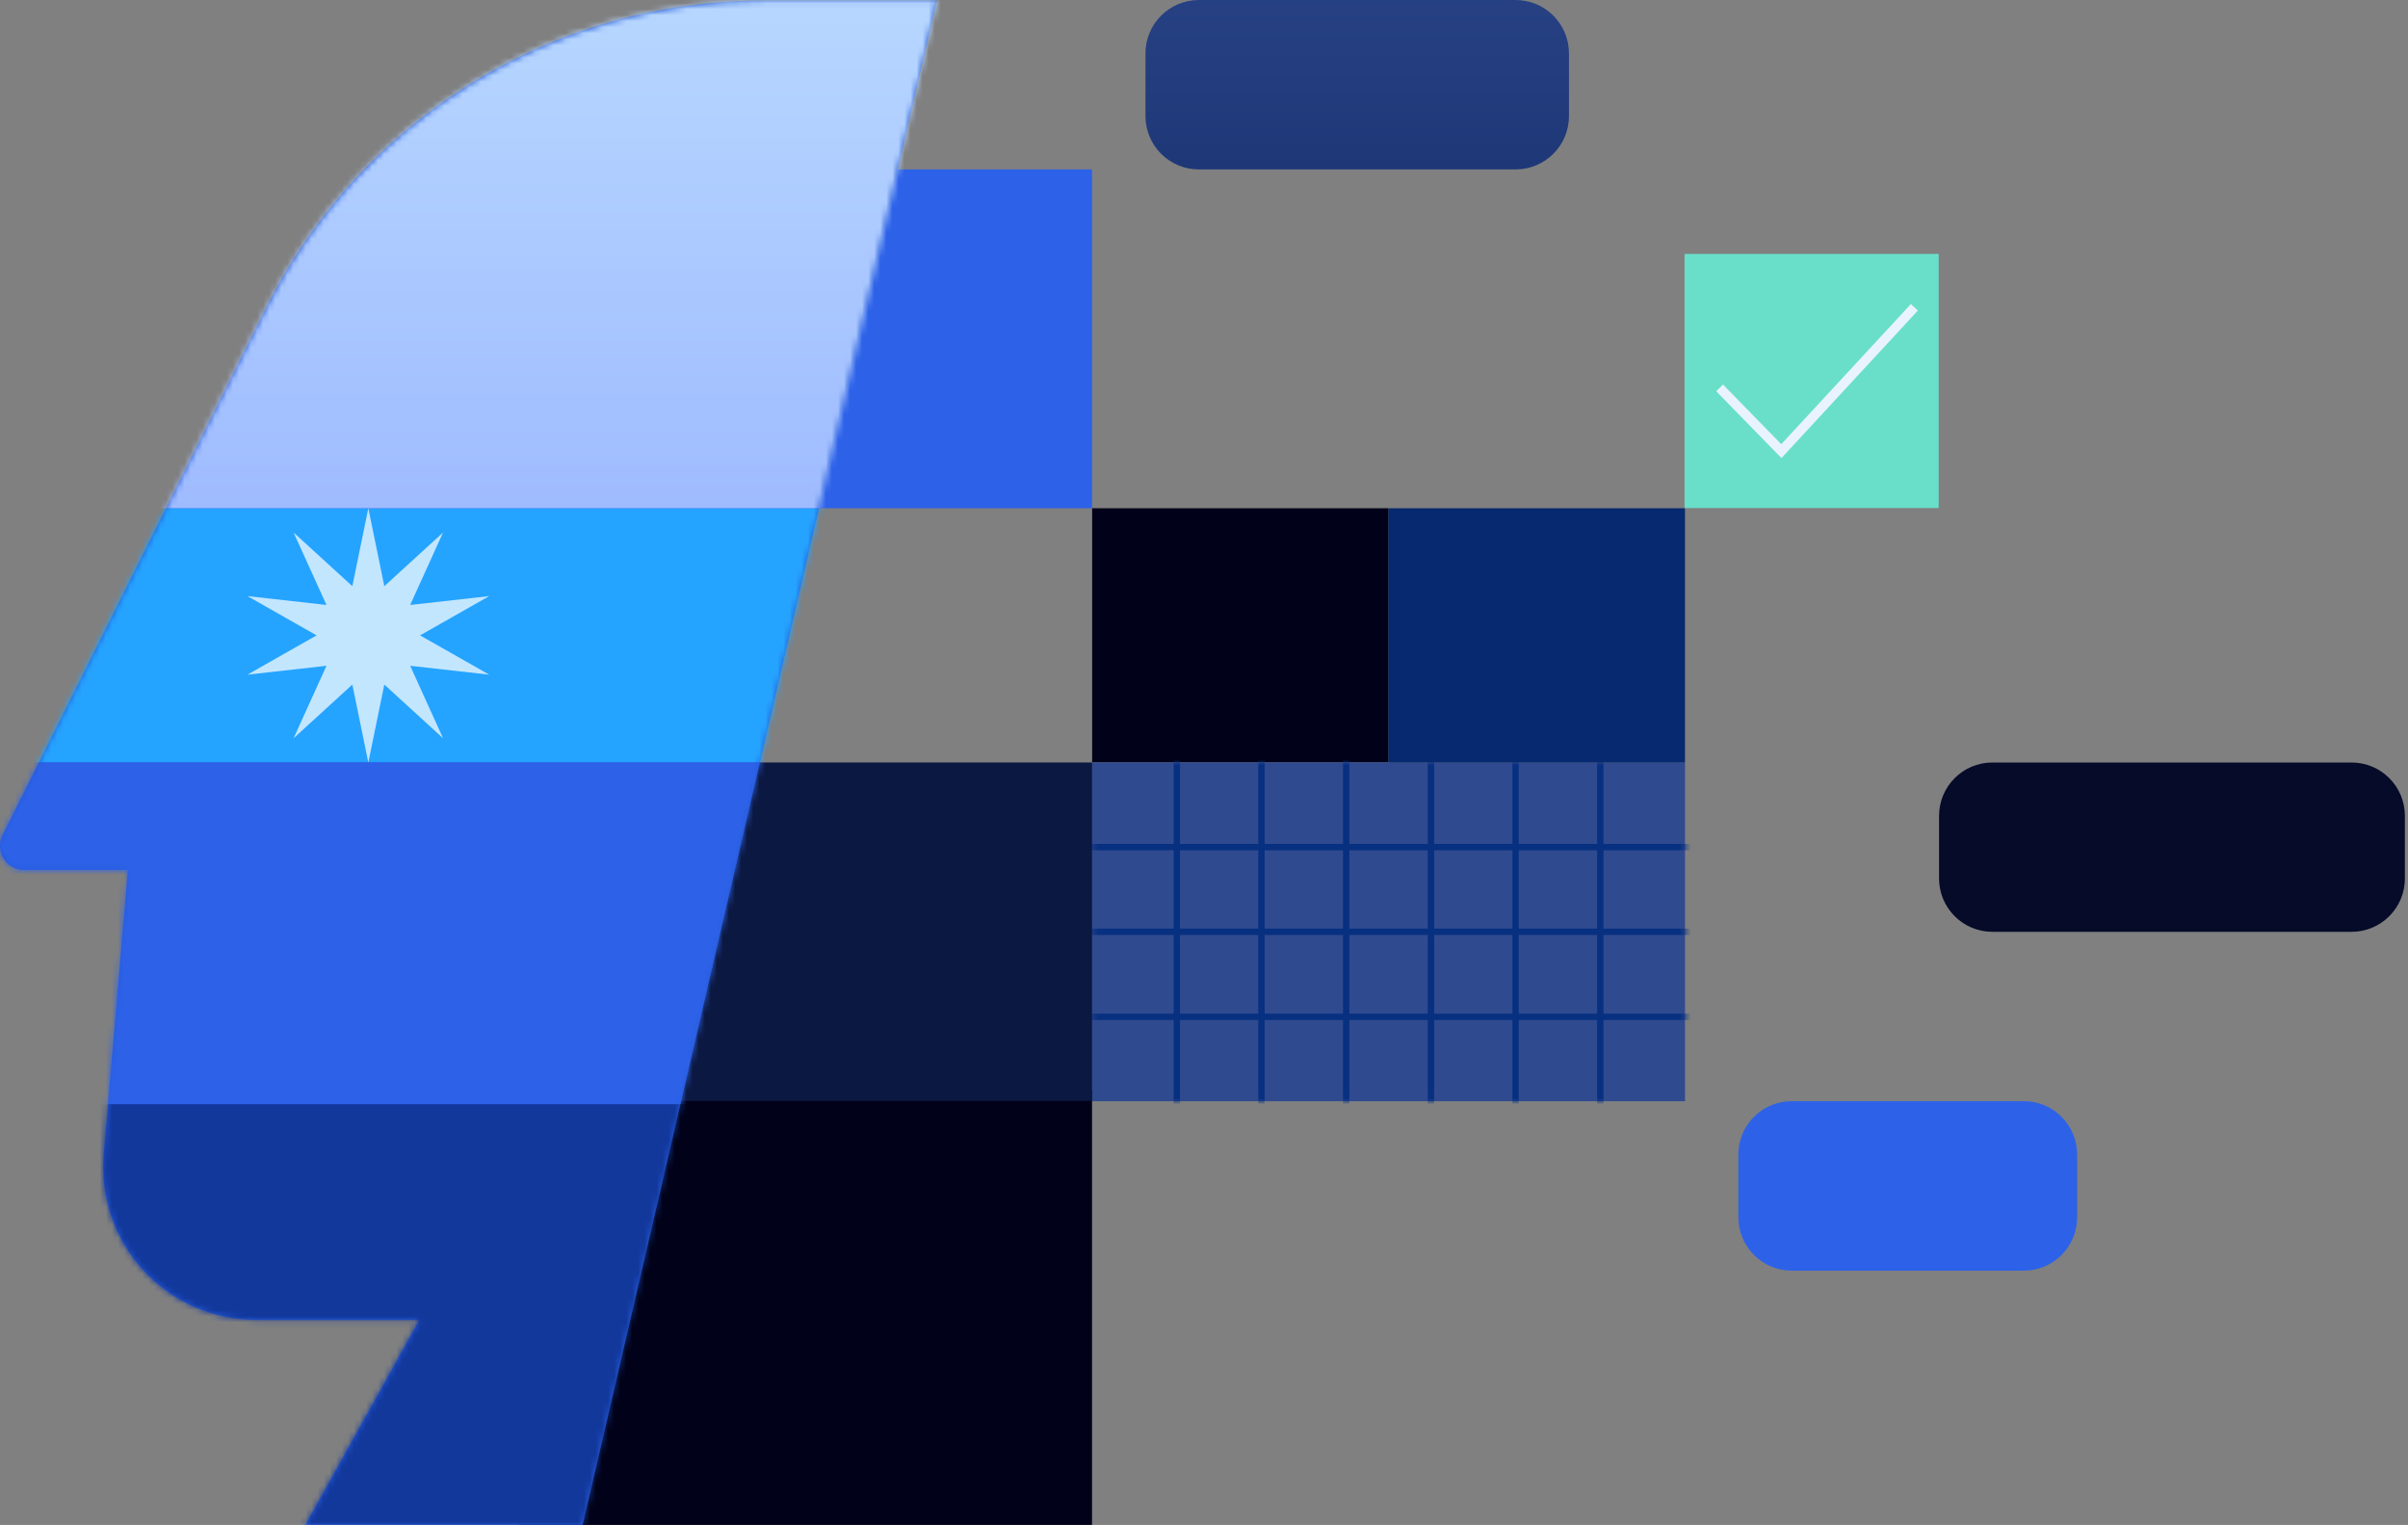 <?xml version="1.0" encoding="UTF-8"?>
<svg xmlns="http://www.w3.org/2000/svg" width="398" height="252" viewBox="0 0 398 252" fill="none">
  <rect x="0" y="0" width="398" height="252" fill="#808080" stroke="none"/>
  <path d="M180.504 27.996H69.367V83.99H180.504V27.996Z" fill="#2D62E8"></path>
  <path d="M229.504 83.992H180.508V125.989H229.504V83.992Z" fill="#010219"></path>
  <path d="M250.505 0H198.145C193.276 0 189.328 3.948 189.328 8.817V19.18C189.328 24.05 193.276 27.998 198.145 27.998H250.505C255.375 27.998 259.323 24.05 259.323 19.18V8.817C259.323 3.948 255.375 0 250.505 0Z" fill="url(#paint0_linear_447_1037)"></path>
  <path d="M278.5 125.988H180.508V181.984H278.5V125.988Z" fill="#2F4A8F"></path>
  <mask id="mask0_447_1037" style="mask-type:luminance" maskUnits="userSpaceOnUse" x="180" y="125" width="99" height="57">
    <path d="M278.5 125.989H180.508V181.984H278.5V125.989Z" fill="white"></path>
  </mask>
  <g mask="url(#mask0_447_1037)">
    <path d="M327.496 168.036H180.508" stroke="#073080" stroke-width="1.05" stroke-miterlimit="1.5" stroke-linecap="square"></path>
    <path d="M327.496 153.985H180.508" stroke="#073080" stroke-width="1.05" stroke-miterlimit="1.5" stroke-linecap="square"></path>
    <path d="M327.496 139.988H180.508" stroke="#073080" stroke-width="1.05" stroke-miterlimit="1.5" stroke-linecap="square"></path>
    <path d="M194.508 195.983V125.989" stroke="#073080" stroke-width="1.05" stroke-miterlimit="1.5" stroke-linecap="square"></path>
    <path d="M208.5 195.983V125.989" stroke="#073080" stroke-width="1.05" stroke-miterlimit="1.5" stroke-linecap="square"></path>
    <path d="M222.5 195.983V125.989" stroke="#073080" stroke-width="1.05" stroke-miterlimit="1.5" stroke-linecap="square"></path>
    <path d="M236.508 195.983V125.989" stroke="#073080" stroke-width="1.05" stroke-miterlimit="1.5" stroke-linecap="square"></path>
    <path d="M250.5 195.983V125.989" stroke="#073080" stroke-width="1.05" stroke-miterlimit="1.5" stroke-linecap="square"></path>
    <path d="M264.5 195.983V125.989" stroke="#073080" stroke-width="1.05" stroke-miterlimit="1.5" stroke-linecap="square"></path>
  </g>
  <path d="M180.494 180.102H85.75V252H180.494V180.102Z" fill="#010219"></path>
  <path d="M180.508 126.004H82.516V181.922H180.508V126.004Z" fill="#0B1841"></path>
  <path fill-rule="evenodd" clip-rule="evenodd" d="M154.865 0.094H126.089C91.329 0.093 59.554 19.733 44.011 50.823C27.49 83.871 7.699 123.458 0.419 138.022C-0.196 139.251 -0.13 140.71 0.592 141.879C1.315 143.048 2.591 143.76 3.965 143.76C10.953 143.76 21.15 143.76 21.15 143.76C21.15 143.76 18.955 169.517 17.149 190.71C16.549 197.755 18.93 204.729 23.712 209.937C28.494 215.145 35.24 218.11 42.311 218.111C55.858 218.112 69.325 218.114 69.325 218.114L50.485 251.982L96.308 251.978L154.865 0.094V0.094Z" fill="url(#paint1_linear_447_1037)"></path>
  <mask id="mask1_447_1037" style="mask-type:luminance" maskUnits="userSpaceOnUse" x="0" y="0" width="155" height="252">
    <path d="M154.865 0.094H126.089C91.329 0.094 59.554 19.734 44.011 50.824C27.49 83.871 7.699 123.459 0.419 138.022C-0.196 139.251 -0.13 140.711 0.592 141.88C1.315 143.049 2.591 143.76 3.965 143.76C10.953 143.76 21.15 143.76 21.15 143.76C21.15 143.76 18.955 169.518 17.149 190.711C16.549 197.756 18.93 204.73 23.712 209.938C28.494 215.146 35.24 218.11 42.311 218.111C55.858 218.113 69.325 218.114 69.325 218.114L50.485 251.982L96.308 251.978L154.865 0.094V0.094Z" fill="white"></path>
  </mask>
  <g mask="url(#mask1_447_1037)">
    <path d="M187.936 83.992H-25.484V126.004H187.936V83.992Z" fill="#25A4FF"></path>
    <path d="M161.909 125.988H-40.422V182.476H161.909V125.988Z" fill="#2D62E8"></path>
    <path d="M161.909 -5.344H-40.422V83.991H161.909V-5.344Z" fill="url(#paint2_linear_447_1037)"></path>
    <path d="M161.909 182.476H-40.422V255.478H161.909V182.476Z" fill="#12389C"></path>
  </g>
  <path fill-rule="evenodd" clip-rule="evenodd" d="M60.877 83.992L63.519 96.871L73.225 88.004L67.792 99.975L80.856 98.507L69.424 104.999L80.856 111.491L67.792 110.023L73.225 121.994L63.519 113.128L60.877 126.006L58.236 113.128L48.53 121.994L53.963 110.023L40.898 111.491L52.33 104.999L40.898 98.507L53.963 99.975L48.53 88.004L58.236 96.871L60.877 83.992Z" fill="#C3E6FF"></path>
  <path d="M278.496 83.992H229.5V126.004H278.496V83.992Z" fill="#07296F"></path>
  <path d="M334.498 181.972H296.138C291.268 181.972 287.32 185.92 287.32 190.79V201.164C287.32 206.034 291.268 209.982 296.138 209.982H334.498C339.368 209.982 343.315 206.034 343.315 201.164V190.79C343.315 185.92 339.368 181.972 334.498 181.972Z" fill="#2D62E8"></path>
  <path d="M320.426 41.961H278.43V83.957H320.426V41.961Z" fill="#69DFCA"></path>
  <path d="M284.773 64.665L294.428 74.552L315.876 51.363" stroke="#E9F3FF" stroke-width="1.575" stroke-miterlimit="1.5" stroke-linecap="square"></path>
  <path d="M388.669 126.007H329.31C324.44 126.007 320.492 129.955 320.492 134.825V145.172C320.492 150.042 324.44 153.99 329.31 153.99H388.669C393.538 153.99 397.486 150.042 397.486 145.172V134.825C397.486 129.955 393.538 126.007 388.669 126.007Z" fill="#050B28"></path>
  <defs>
    <linearGradient id="paint0_linear_447_1037" x1="250.153" y1="-27.929" x2="250.153" y2="94.654" gradientUnits="userSpaceOnUse">
      <stop stop-color="#2F4A8F"></stop>
      <stop offset="1" stop-color="#09215A"></stop>
    </linearGradient>
    <linearGradient id="paint1_linear_447_1037" x1="0.743" y1="286.718" x2="0.743" y2="-460.808" gradientUnits="userSpaceOnUse">
      <stop stop-color="#2D62E8"></stop>
      <stop offset="1" stop-color="#003AA7"></stop>
    </linearGradient>
    <linearGradient id="paint2_linear_447_1037" x1="-5.787" y1="93.651" x2="-5.787" y2="-176.912" gradientUnits="userSpaceOnUse">
      <stop stop-color="#9CB8FF"></stop>
      <stop offset="0.2" stop-color="#ACCAFF"></stop>
      <stop offset="0.42" stop-color="#BCDDFF"></stop>
      <stop offset="1" stop-color="#C3E6FF"></stop>
    </linearGradient>
  </defs>
</svg>
